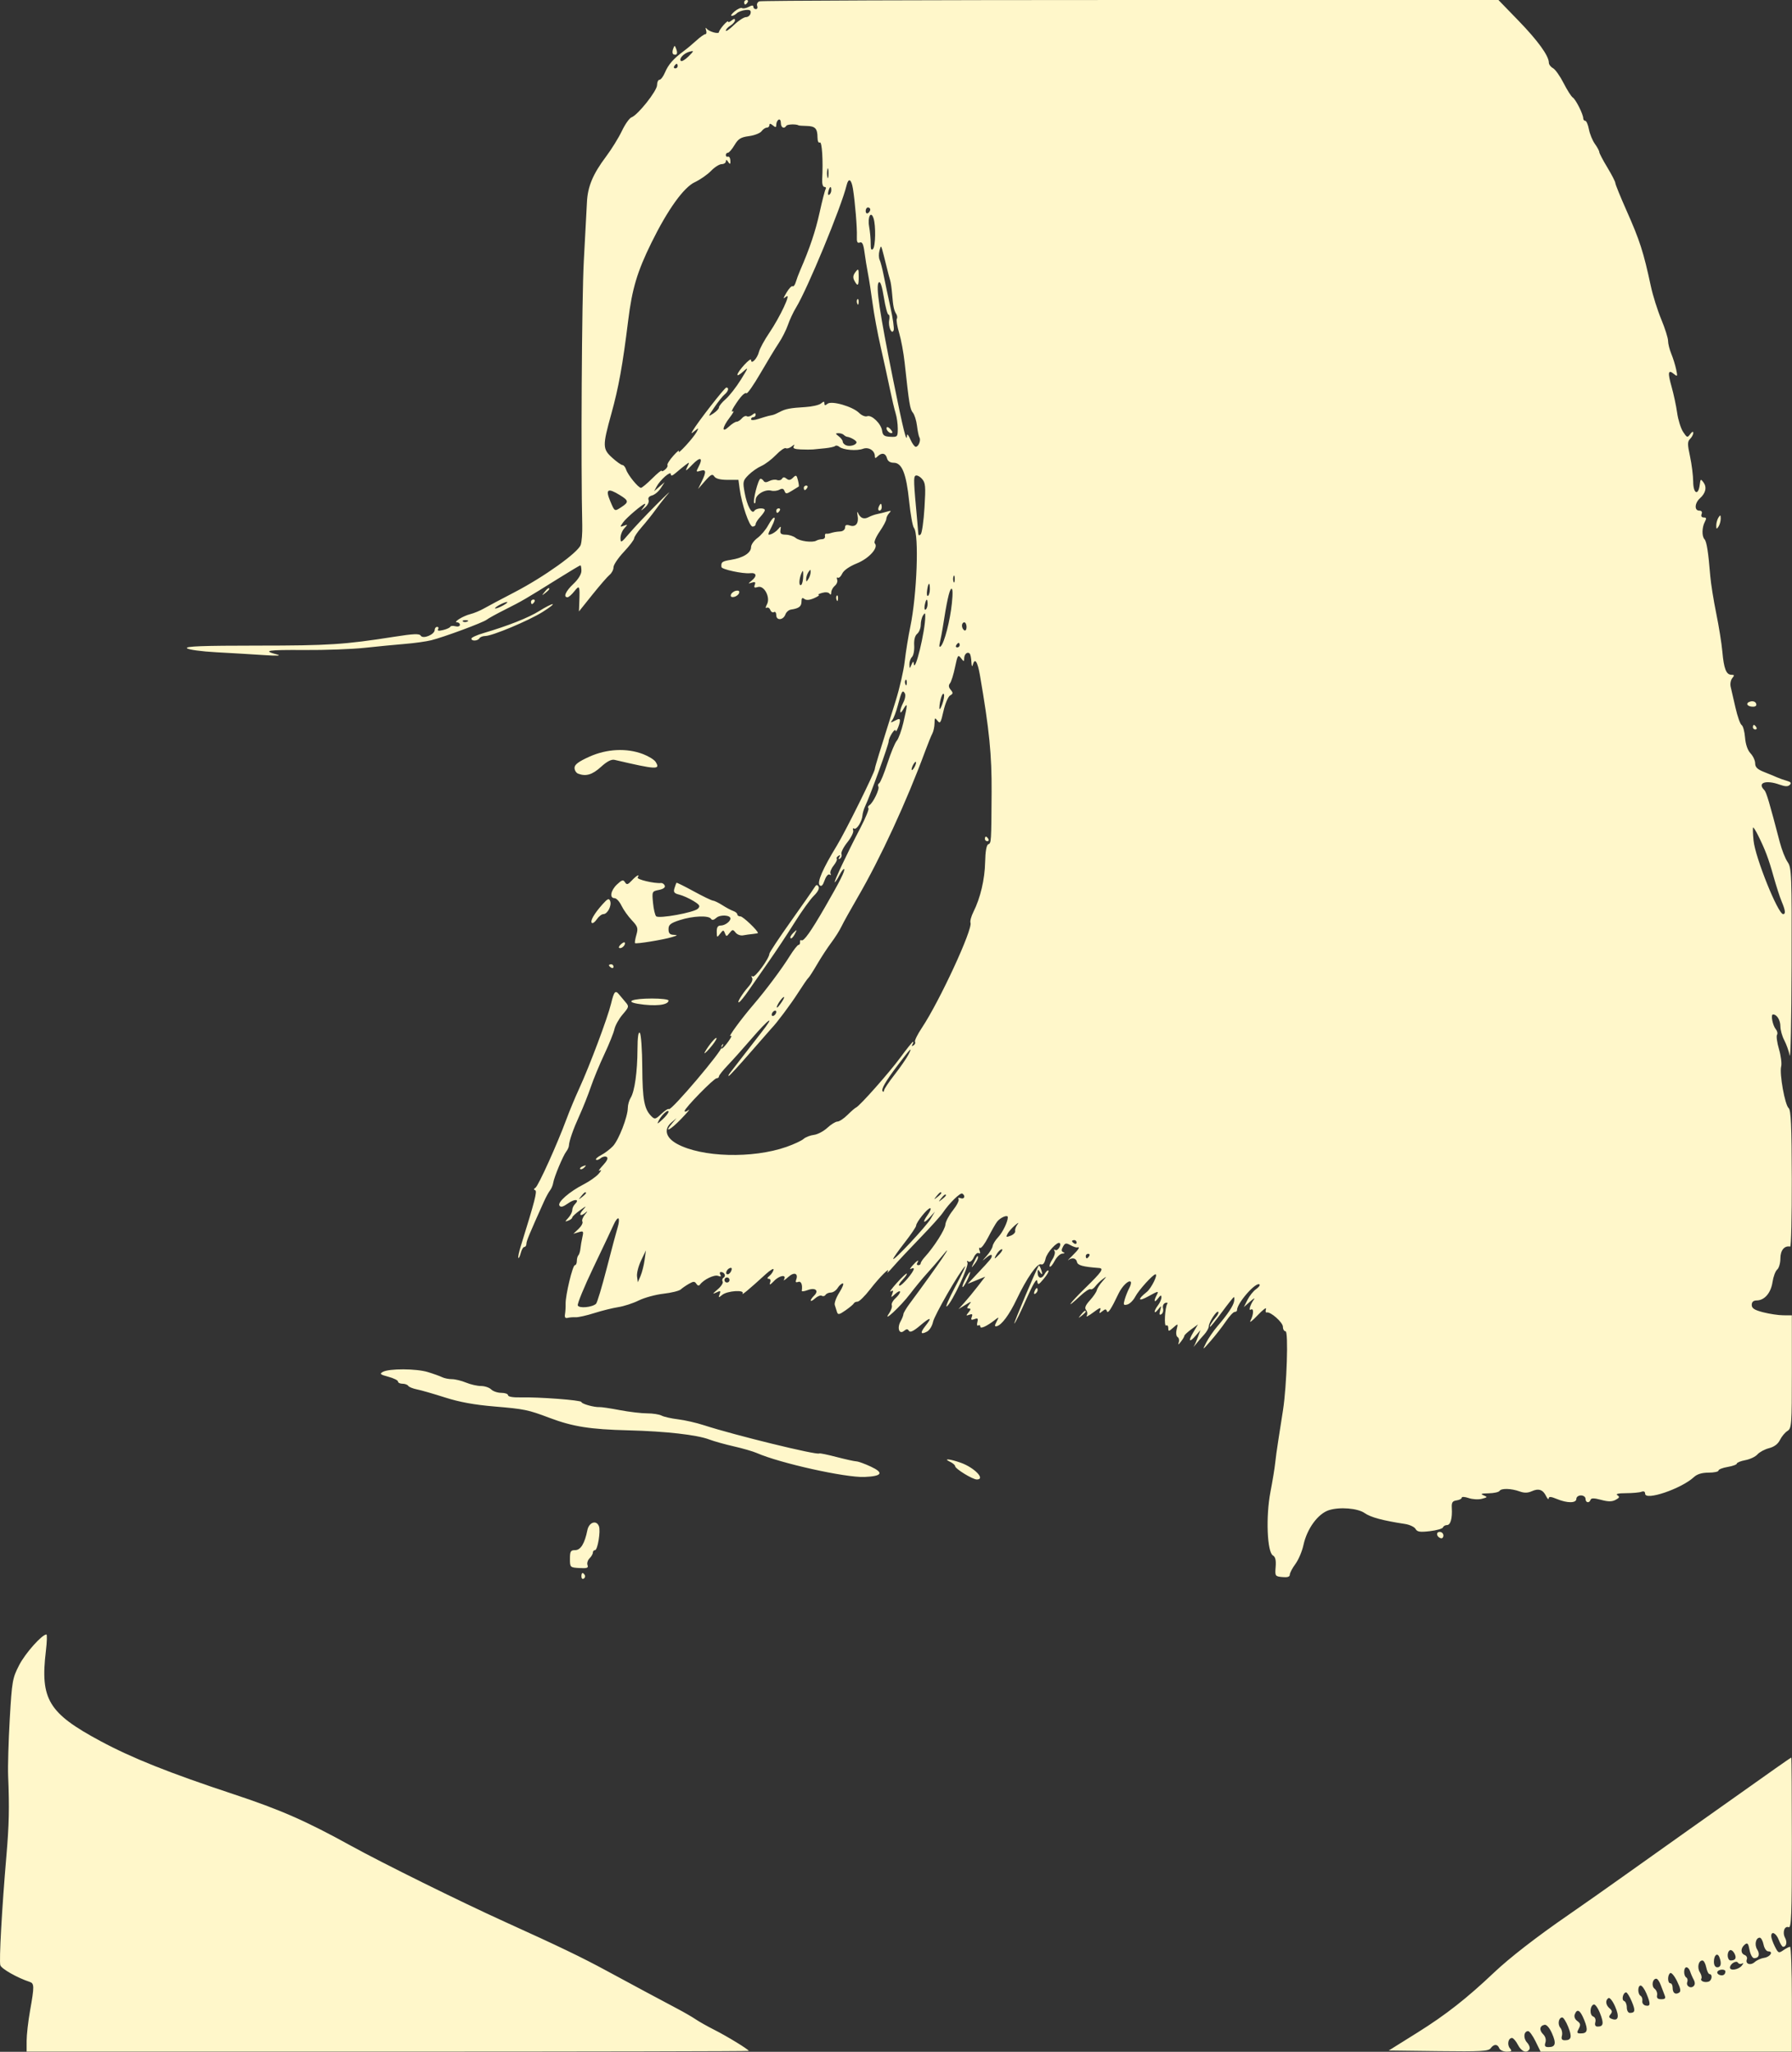 <?xml version="1.0" encoding="UTF-8"?> <svg xmlns="http://www.w3.org/2000/svg" viewBox="0 0 305.887 350.15" fill="none"><rect x="0" y="0" width="305.887" height="350.15" fill="#333333" stroke="none"/> <g style="mix-blend-mode:difference"> <path fill-rule="evenodd" clip-rule="evenodd" d="M259.199 3.528C262.506 6.939 264.383 9.532 264.383 10.695C264.383 11.003 264.7 11.423 265.087 11.629C265.475 11.835 266.289 12.983 266.899 14.181C267.509 15.378 268.214 16.484 268.466 16.64C268.966 16.948 270.253 19.503 270.253 20.191C270.253 20.426 270.408 20.618 270.6 20.618C270.79 20.618 271.07 21.269 271.22 22.064C271.37 22.859 271.83 23.98 272.242 24.556C272.654 25.13 272.992 25.76 272.992 25.953C272.992 26.147 273.607 27.322 274.361 28.566C275.114 29.81 275.731 31.009 275.731 31.232C275.731 31.455 276.593 33.578 277.648 35.95C279.914 41.051 280.544 43.011 281.804 48.889C282.133 50.423 282.926 52.942 283.565 54.486C284.208 56.03 284.73 57.685 284.73 58.165C284.73 58.644 284.975 59.627 285.272 60.348C285.572 61.07 285.947 62.269 286.107 63.014C286.372 64.244 286.339 64.319 285.75 63.834C284.738 62.998 284.633 63.534 285.332 65.995C285.687 67.248 286.114 69.252 286.282 70.448C286.449 71.645 286.907 73.107 287.297 73.699C287.961 74.708 288.039 74.732 288.521 74.076C288.823 73.664 289.036 73.578 289.036 73.868C289.036 74.138 288.791 74.601 288.494 74.898C288.034 75.354 288.031 75.81 288.479 77.885C288.771 79.232 289.013 81.179 289.021 82.213C289.036 84.278 289.908 84.657 290.141 82.7C290.255 81.722 290.313 81.687 290.77 82.31C291.385 83.144 291.165 84.143 290.171 85.037C289.261 85.854 289.191 87.141 290.056 87.141C290.453 87.141 290.6 87.355 290.458 87.725C290.32 88.084 290.46 88.308 290.823 88.308C291.283 88.308 291.323 88.472 291.005 89.061C290.508 89.987 290.478 91.526 290.953 92.024C291.318 92.409 291.61 94.259 291.932 98.255C292.037 99.553 292.492 102.427 292.947 104.642C293.402 106.857 293.877 109.821 294.002 111.229C294.261 114.141 294.661 115.151 295.554 115.151C296.061 115.151 296.086 115.258 295.688 115.732C295.424 116.052 295.299 116.708 295.416 117.191C295.534 117.674 295.903 119.282 296.238 120.765C296.576 122.249 297.048 123.583 297.288 123.731C297.53 123.879 297.793 124.839 297.873 125.865C297.968 127.041 298.313 128.038 298.81 128.565C299.245 129.024 299.6 129.792 299.6 130.27C299.6 130.913 299.984 131.292 301.069 131.722C301.876 132.041 302.888 132.459 303.318 132.65C303.748 132.841 304.515 133.113 305.02 133.254C305.69 133.442 305.825 133.629 305.51 133.941C305.195 134.253 304.725 134.242 303.78 133.902C301.406 133.049 299.904 133.581 301.161 134.83C301.511 135.179 302.029 136.923 303.808 143.744C304.143 145.028 304.743 146.543 305.14 147.111C305.817 148.078 305.86 149.199 305.817 164.811C305.792 173.979 305.647 180.867 305.495 180.118C305.342 179.369 304.923 178.196 304.563 177.511C304.2 176.826 303.905 175.767 303.905 175.158C303.905 174.086 303.306 173.115 302.646 173.115C302.216 173.115 302.578 174.991 303.136 175.661C303.381 175.954 303.466 176.378 303.326 176.604C303.186 176.831 303.341 177.938 303.671 179.065C303.998 180.192 304.163 181.512 304.035 181.999C303.716 183.214 304.68 188.573 305.31 189.095C305.71 189.425 305.83 192.065 305.85 201.159C305.865 207.562 305.742 212.772 305.577 212.737C304.603 212.528 303.905 213.362 303.905 214.735C303.905 215.542 303.661 216.404 303.361 216.651C303.061 216.898 302.701 217.862 302.561 218.793C302.281 220.65 301.199 221.907 299.867 221.926C299.29 221.934 299.015 222.18 299.015 222.691C299.015 223.267 299.472 223.561 300.972 223.947C302.046 224.224 303.588 224.455 304.395 224.459L305.862 224.466V234.098C305.862 243.189 305.82 243.757 305.107 244.199C304.693 244.456 304.12 245.145 303.835 245.729C303.496 246.424 302.851 246.909 301.966 247.136C301.224 247.326 300.337 247.803 299.992 248.196C299.65 248.589 298.717 249.031 297.92 249.18C297.123 249.329 296.471 249.591 296.471 249.762C296.471 249.933 295.766 250.193 294.904 250.338C294.044 250.48 293.339 250.76 293.339 250.955C293.339 251.15 292.58 251.31 291.652 251.31C290.52 251.31 289.696 251.56 289.146 252.07C286.997 254.059 280.816 256.161 280.816 254.901C280.816 254.549 280.587 254.426 280.199 254.574C279.857 254.704 278.67 254.814 277.558 254.816C276.246 254.821 275.726 254.941 276.076 255.163C276.511 255.436 276.451 255.593 275.781 255.951C275.156 256.283 274.529 256.285 273.294 255.953C272.105 255.636 271.607 255.631 271.502 255.941C271.29 256.573 270.643 256.455 270.643 255.783C270.643 255.458 270.295 255.198 269.86 255.198C269.426 255.198 269.078 255.458 269.078 255.783C269.078 256.535 267.526 256.545 265.74 255.803C264.735 255.386 264.375 255.361 264.355 255.706C264.34 255.961 264.143 255.788 263.915 255.318C263.373 254.204 262.636 253.954 261.461 254.486C260.791 254.789 260.174 254.799 259.409 254.521C257.962 253.996 256.261 253.949 255.966 254.426C255.833 254.639 254.988 254.824 254.086 254.839C252.847 254.859 252.637 254.941 253.229 255.181C253.951 255.473 253.926 255.521 252.942 255.778C252.354 255.933 251.342 255.873 250.693 255.648C250.043 255.423 249.512 255.393 249.512 255.581C249.512 255.771 249.116 255.978 248.631 256.048C247.923 256.148 247.764 256.4 247.819 257.34C247.923 259.117 247.6 260.257 246.993 260.257C246.693 260.257 246.387 260.434 246.313 260.651C246.241 260.871 245.235 261.161 244.08 261.296C242.378 261.496 241.912 261.424 241.626 260.916C241.432 260.571 240.617 260.189 239.816 260.067C236.048 259.494 233.963 258.932 232.937 258.21C231.758 257.378 228.677 257.128 226.845 257.715C224.969 258.315 223.095 260.879 222.493 263.668C222.263 264.737 221.644 266.192 221.118 266.902C220.593 267.609 220.163 268.429 220.163 268.721C220.163 269.088 219.766 269.216 218.891 269.131C217.655 269.013 217.623 268.963 217.747 267.391C217.837 266.257 217.7 265.677 217.288 265.447C216.294 264.892 216.051 258.807 216.857 254.616C217.226 252.689 217.587 250.503 217.658 249.753C217.729 249.004 217.982 247.166 218.22 245.668C218.458 244.17 218.814 241.895 219.01 240.611C219.651 236.427 219.947 227.189 219.441 227.189C219.192 227.189 218.989 226.845 218.989 226.423C218.989 225.671 216.864 223.794 216.217 223.975C216.035 224.026 215.982 223.764 216.099 223.392C216.216 223.02 215.568 223.504 214.659 224.466C213.75 225.429 213.208 225.835 213.454 225.367C214.004 224.324 214.041 223.168 213.515 223.491C213.068 223.765 213.415 222.631 214.048 221.743C214.277 221.422 213.983 221.587 213.393 222.11L212.321 223.06L212.943 221.821C213.285 221.14 213.938 220.323 214.394 220.005C214.851 219.687 215.124 219.328 215.003 219.208C214.434 218.641 211.123 222.408 211.155 223.587C211.159 223.75 210.978 223.883 210.754 223.883C210.529 223.883 209.857 224.605 209.261 225.487C208.665 226.37 207.508 227.858 206.69 228.794C205.221 230.475 205.211 230.479 205.888 229.135C206.265 228.386 207.122 227.134 207.792 226.353C209.569 224.281 210.541 222.82 210.661 222.04C210.719 221.663 210.7 221.354 210.619 221.354C210.538 221.354 209.631 222.492 208.604 223.883C207.577 225.274 206.665 226.412 206.579 226.412C206.36 226.412 206.859 225.576 207.567 224.756C207.892 224.38 208.065 223.981 207.952 223.868C207.678 223.596 206.336 225.657 206.336 226.349C206.336 226.65 205.969 227.292 205.521 227.778C205.072 228.263 204.442 228.995 204.119 229.404C203.796 229.813 203.653 229.958 203.802 229.726C203.952 229.494 204.261 228.784 204.49 228.149L204.906 226.995L204.156 227.87C203.026 229.19 202.763 228.922 203.678 227.381L204.488 226.015L203.325 226.87C202.685 227.34 202.162 227.833 202.162 227.966C202.162 228.099 201.898 228.548 201.574 228.963C201.14 229.52 201.045 229.55 201.21 229.077C201.333 228.724 201.244 228.319 201.014 228.178C200.772 228.029 200.702 227.476 200.85 226.874C201.105 225.83 201.104 225.829 200.264 226.569C199.499 227.243 199.423 227.25 199.423 226.643C199.423 226.277 199.258 226.078 199.056 226.202C198.675 226.436 198.843 223.139 199.245 222.492C199.365 222.299 199.21 222.238 198.899 222.356C198.582 222.477 198.417 222.882 198.522 223.281C198.625 223.671 198.498 224.119 198.241 224.277C197.906 224.483 197.847 224.303 198.032 223.64C198.281 222.747 198.268 222.741 197.682 223.471C196.911 224.43 196.903 223.752 197.674 222.739C197.99 222.323 198.249 221.721 198.249 221.4C198.249 220.959 198.108 221.002 197.674 221.572C197.01 222.445 196.886 222.044 197.48 220.94C197.837 220.277 197.668 220.308 196.063 221.199C194.261 222.198 194.082 221.794 195.746 220.481C196.515 219.874 197.707 217.464 197.237 217.464C196.817 217.464 194.365 220.17 193.799 221.257C193.466 221.898 192.852 222.511 192.436 222.619C191.774 222.791 191.717 222.682 191.986 221.75C192.155 221.164 192.503 220.295 192.759 219.819C193.015 219.343 193.127 218.856 193.007 218.737C192.66 218.392 191.525 219.499 190.922 220.771C189.692 223.365 189.11 224.248 188.948 223.766C188.813 223.361 188.664 223.362 188.159 223.769C187.627 224.2 187.574 224.172 187.799 223.576C188 223.043 187.724 223.134 186.62 223.965C185.827 224.562 185.317 224.824 185.487 224.546C185.656 224.27 185.612 223.825 185.389 223.559C185.096 223.207 185.275 222.753 186.04 221.91C186.621 221.271 187.153 220.491 187.223 220.176C187.293 219.861 187.734 219.171 188.202 218.643C188.954 217.794 188.962 217.748 188.27 218.254C187.84 218.568 187.255 219.135 186.972 219.513C186.688 219.891 186.313 220.113 186.139 220.006C185.965 219.898 185.172 220.421 184.377 221.166C181.725 223.652 182.43 222.561 185.273 219.779C188.099 217.014 188.479 216.457 187.585 216.389C184.86 216.182 183.953 215.935 183.839 215.37C183.706 214.704 183.012 214.546 182.365 215.033C182.152 215.193 182.468 214.846 183.069 214.26C184.152 213.205 184.433 212.72 183.868 212.878C183.706 212.924 183.185 212.747 182.71 212.484C181.97 212.076 181.789 212.115 181.442 212.76C181.146 213.308 181.168 213.564 181.523 213.706C181.813 213.823 181.737 213.914 181.334 213.932C180.963 213.949 180.378 214.504 180.034 215.166C179.689 215.828 179.309 216.271 179.188 216.151C179.067 216.03 179.264 215.484 179.624 214.936C179.985 214.389 180.158 213.744 180.008 213.503C179.852 213.251 179.91 213.172 180.147 213.317C180.527 213.551 181.228 212.473 180.904 212.151C180.519 211.769 178.712 213.723 178.48 214.773C178.309 215.549 178.034 215.893 177.69 215.762C177.06 215.522 175.258 218.112 173.541 221.725C172.286 224.365 170.968 226.144 170.135 226.32C169.753 226.401 169.749 226.233 170.114 225.542C170.552 224.711 170.536 224.694 169.837 225.244C168.488 226.306 167.335 226.835 167.335 226.392C167.335 226.163 167.175 226.075 166.98 226.195C166.785 226.315 166.718 226.059 166.831 225.629C166.997 224.999 166.898 224.897 166.335 225.112C165.796 225.317 165.69 225.233 165.877 224.748C166.06 224.274 165.955 224.179 165.456 224.365C164.875 224.58 164.859 224.529 165.328 223.956C165.735 223.458 165.747 223.299 165.378 223.299C165.009 223.299 165.021 223.136 165.428 222.625C165.904 222.028 165.831 222.034 164.791 222.679L163.617 223.406L164.624 222.283C165.178 221.665 166.202 220.42 166.9 219.516L168.168 217.872L166.675 218.482L165.182 219.092L166.748 217.427C169.216 214.803 169.291 214.709 169.291 214.264C169.291 214.032 168.895 214.175 168.411 214.581C167.549 215.303 167.55 215.297 168.439 214.294C168.939 213.73 169.389 212.991 169.439 212.652C169.489 212.312 169.905 211.637 170.363 211.151C171.147 210.318 172.03 208.504 172.03 207.725C172.03 207.23 170.754 207.763 170.194 208.492C169.937 208.826 169.257 210.017 168.682 211.138C168.107 212.259 167.483 213.081 167.295 212.966C167.106 212.85 167.068 213.056 167.21 213.423C167.368 213.832 167.312 213.995 167.067 213.844C166.847 213.709 166.464 214.04 166.216 214.581C165.948 215.166 165.584 215.451 165.316 215.286C165.041 215.118 164.972 215.181 165.138 215.448C165.462 215.969 162.568 222.162 161.643 222.925C161.29 223.216 161.924 221.713 163.054 219.584C164.184 217.456 164.934 215.888 164.721 216.102C163.739 217.088 159.486 224.479 159.263 225.587C159.126 226.27 158.669 227.012 158.249 227.235C157.151 227.819 157.029 227.46 157.938 226.312C159.191 224.729 158.859 224.681 157.087 226.189C155.949 227.157 155.36 227.442 155.16 227.12C154.938 226.762 154.742 226.764 154.301 227.127C153.501 227.788 153.09 226.643 153.719 225.508C153.978 225.042 154.197 224.486 154.207 224.272C154.217 224.058 154.68 223.27 155.235 222.521C160.086 215.981 163.284 211.285 160.803 214.345C160.198 215.09 159.063 216.403 158.279 217.263C157.495 218.122 156.174 219.721 155.344 220.817C153.732 222.943 150.513 225.921 151.763 224.13C152.117 223.624 152.324 223 152.225 222.744C152.126 222.487 152.404 221.955 152.842 221.561C153.28 221.167 153.638 220.67 153.638 220.456C153.638 220.242 153.279 220.39 152.839 220.786C152.061 221.486 152.047 221.486 152.319 220.782C152.533 220.226 152.47 220.135 152.042 220.388C151.736 220.569 152.19 219.93 153.051 218.969C153.912 218.007 154.691 217.276 154.781 217.344C154.872 217.412 154.533 217.904 154.028 218.438C153.524 218.972 153.308 219.409 153.55 219.409C153.991 219.409 155.986 217.05 155.986 216.529C155.986 216.376 155.766 216.379 155.497 216.535C155.228 216.692 155.343 216.439 155.754 215.975C156.525 215.1 156.997 214.838 156.573 215.519C156.44 215.733 156.518 215.908 156.746 215.908C156.974 215.908 157.16 215.766 157.16 215.593C157.16 215.419 157.471 214.937 157.851 214.523C159.433 212.795 161.328 209.817 161.371 208.991C161.397 208.503 161.969 207.412 162.643 206.566C163.317 205.721 163.758 204.853 163.624 204.638C163.482 204.409 163.634 204.343 163.988 204.478C164.615 204.717 164.851 204.051 164.266 203.692C163.916 203.477 162.015 205.341 160.933 206.96C160.576 207.495 158.833 209.43 157.059 211.259C155.285 213.088 153.234 215.277 152.501 216.122C151.768 216.967 151.313 217.396 151.492 217.075C152.095 215.989 150.165 217.913 148.506 220.051C147.618 221.195 146.663 222.132 146.384 222.132C146.105 222.132 145.819 222.263 145.747 222.424C145.675 222.585 145.042 223.117 144.339 223.607C143.259 224.361 143.031 224.406 142.871 223.899C142.767 223.569 142.596 223.029 142.492 222.699C142.387 222.369 142.742 221.406 143.279 220.559C143.817 219.713 144.08 219.02 143.864 219.02C143.648 219.02 143.251 219.37 142.982 219.798C142.713 220.226 142.194 220.576 141.827 220.576C141.462 220.576 141.051 220.754 140.917 220.972C140.781 221.189 140.496 221.259 140.282 221.128C140.068 220.997 139.552 221.196 139.135 221.571C138.233 222.382 138.107 221.956 138.989 221.079C139.843 220.23 139.154 219.671 137.857 220.162C137.286 220.377 136.838 220.428 136.862 220.274C137.02 219.232 136.75 218.572 136.245 218.764C135.872 218.906 135.75 218.794 135.888 218.435C136.329 217.294 135.572 217.001 134.555 217.921C134.005 218.419 133.672 218.622 133.816 218.372C134.349 217.449 133.061 217.617 132.137 218.593C131.518 219.247 131.272 219.363 131.44 218.923C131.598 218.507 131.514 218.237 131.223 218.23C130.905 218.222 130.941 218.059 131.333 217.742C131.656 217.481 131.977 217.004 132.046 216.684C132.115 216.364 131.499 216.717 130.676 217.47C127.893 220.014 126.515 221.162 126.761 220.73C127.134 220.072 124.149 220.275 123.297 220.965C122.644 221.495 122.602 221.485 122.838 220.859C123.063 220.261 122.982 220.225 122.226 220.588C121.564 220.906 121.625 220.778 122.48 220.056C123.1 219.534 123.493 218.924 123.355 218.701C123.216 218.478 123.285 218.184 123.507 218.048C123.968 217.764 123.658 217.075 123.069 217.075C122.854 217.075 122.805 217.28 122.961 217.53C123.153 217.839 123.028 217.903 122.572 217.729C121.931 217.484 120.126 218.35 119.496 219.206C119.304 219.465 119.084 219.422 118.863 219.081C118.58 218.645 118.375 218.645 117.607 219.081C117.102 219.369 116.467 219.805 116.196 220.05C115.926 220.296 114.598 220.623 113.246 220.778C111.895 220.932 109.996 221.45 109.028 221.929C108.059 222.408 106.491 222.919 105.544 223.064C104.596 223.209 102.747 223.668 101.435 224.084C100.123 224.5 98.697 224.819 98.267 224.793C97.836 224.767 97.22 224.814 96.897 224.898C96.492 225.003 96.351 224.808 96.443 224.272C96.516 223.844 96.564 223.056 96.548 222.521C96.506 221.082 97.743 215.908 98.129 215.908C98.312 215.908 98.462 215.587 98.462 215.195C98.462 214.802 98.581 214.363 98.726 214.219C98.871 214.075 99.028 213.565 99.076 213.085C99.124 212.605 99.275 211.717 99.412 211.112C99.641 210.106 99.586 210.035 98.769 210.281L97.875 210.55L98.764 209.705C99.253 209.24 99.544 208.683 99.411 208.469C99.277 208.254 99.489 207.696 99.881 207.228C100.273 206.76 100.343 206.596 100.037 206.863C99.105 207.676 98.683 207.406 99.478 206.505C100.174 205.717 100.14 205.722 98.952 206.578C98.252 207.083 97.68 207.619 97.68 207.77C97.68 207.921 97.381 208.158 97.017 208.297C96.394 208.535 96.394 208.506 97.017 207.822C97.381 207.421 97.68 206.836 97.68 206.521C97.68 206.206 97.888 205.742 98.143 205.489C99.009 204.627 98.121 204.538 96.947 205.369C96.094 205.973 95.7 206.071 95.489 205.731C95.133 205.159 97.196 203.358 99.636 202.11C100.605 201.614 101.749 200.81 102.18 200.322C102.647 199.793 102.725 199.565 102.376 199.757C102.053 199.934 102.287 199.545 102.897 198.894C103.629 198.111 103.855 197.617 103.564 197.439C103.322 197.29 102.863 197.383 102.544 197.646C102.226 197.909 101.865 198.024 101.743 197.902C101.62 197.781 102.021 197.422 102.633 197.106C103.245 196.789 104.144 196.106 104.632 195.586C105.615 194.541 107.156 190.577 107.164 189.075C107.167 188.545 107.39 187.757 107.661 187.324C108.33 186.251 108.799 182.904 108.817 179.067C108.827 176.983 108.965 176.009 109.216 176.259C109.427 176.469 109.615 179.128 109.635 182.172C109.67 187.693 109.968 189.278 111.205 190.507C111.755 191.054 111.916 191.014 112.893 190.083C113.488 189.517 114.07 189.15 114.188 189.267C114.556 189.633 123.513 179.064 123.181 178.657C123.109 178.569 123.181 178.38 123.341 178.238C123.501 178.095 123.505 178.197 123.351 178.464C122.784 179.443 123.478 178.916 124.34 177.713C124.827 177.033 124.994 176.619 124.711 176.792C124.133 177.148 126.485 173.925 128.621 171.436C130.718 168.991 133.417 165.379 134.78 163.195C135.448 162.125 136.134 161.25 136.305 161.25C136.476 161.25 136.592 161.033 136.562 160.768C136.533 160.503 136.637 160.365 136.794 160.461C137.188 160.703 138.396 159.005 140.849 154.757C143.392 150.353 144.304 148.534 144.082 148.313C143.989 148.221 143.632 148.687 143.287 149.349C142.943 150.01 142.586 150.552 142.495 150.552C142.28 150.552 144.699 145.421 146.832 141.349C147.746 139.605 148.38 138.063 148.241 137.924C148.101 137.785 148.178 137.55 148.41 137.401C149.047 136.994 150.18 134.63 149.931 134.229C149.811 134.036 149.879 133.775 150.083 133.65C150.286 133.525 150.921 131.981 151.493 130.219C152.064 128.457 152.774 126.747 153.07 126.418C153.366 126.09 153.877 124.689 154.205 123.306C154.94 120.207 154.943 119.737 154.225 120.986C153.496 122.256 153.47 121.271 154.197 119.874C154.513 119.267 154.619 118.581 154.441 118.296C154.052 117.67 153.892 117.953 153.247 120.403C152.965 121.472 152.542 122.595 152.306 122.898C151.944 123.363 152.014 123.375 152.758 122.982C153.458 122.61 153.633 122.617 153.611 123.015C153.575 123.662 152.92 125.186 152.883 124.705C152.837 124.092 151.708 125.802 151.694 126.504C151.683 127.114 148.572 135.694 147.675 137.591C147.454 138.058 147.249 138.758 147.22 139.147C147.141 140.198 146.218 141.659 145.797 141.401C145.595 141.276 145.522 141.415 145.635 141.707C145.748 142 145.299 142.917 144.638 143.744C143.977 144.571 143.522 145.473 143.629 145.748C143.734 146.023 143.626 146.368 143.387 146.515C143.105 146.688 143.063 146.603 143.268 146.273C143.484 145.926 143.433 145.857 143.107 146.057C142.844 146.219 142.723 146.444 142.838 146.558C142.953 146.673 142.703 147.2 142.283 147.732C141.862 148.263 141.631 148.88 141.769 149.102C141.907 149.323 141.833 149.391 141.606 149.251C141.371 149.107 141.005 149.532 140.758 150.236C140.453 151.105 140.2 151.353 139.91 151.065C139.428 150.585 140.45 148.23 142.834 144.328C144.328 141.883 149.334 131.778 149.334 131.209C149.334 130.943 150.05 128.604 152.878 119.625C153.552 117.485 154.254 114.422 154.438 112.817C154.621 111.212 155.046 108.586 155.381 106.981C156.524 101.516 156.903 91.157 156.001 90.076C155.784 89.817 155.418 87.781 155.189 85.552C154.699 80.812 153.964 78.972 152.562 78.972C151.938 78.972 151.538 78.703 151.404 78.194C151.173 77.317 150.504 77.187 149.804 77.883C149.438 78.245 149.334 78.239 149.334 77.855C149.334 76.892 148.27 76.227 147.307 76.587C146.238 76.987 143.929 76.794 143.268 76.249C143.014 76.038 142.696 75.975 142.562 76.108C142.429 76.241 141.652 76.416 140.837 76.497C140.022 76.579 139.091 76.671 138.768 76.702C138.445 76.734 137.511 76.732 136.691 76.699C135.613 76.655 135.282 76.503 135.494 76.151C135.703 75.805 135.603 75.814 135.143 76.185C134.788 76.471 134.336 76.605 134.138 76.483C133.94 76.362 133.184 76.88 132.458 77.635C131.731 78.39 130.609 79.238 129.964 79.519C129.318 79.8 128.329 80.492 127.767 81.057C126.806 82.021 126.767 82.207 127.114 84.106C127.518 86.319 128.348 87.852 128.772 87.17C129.073 86.685 130.551 86.6 130.551 87.068C130.551 87.242 130.198 87.759 129.768 88.219C129.337 88.678 128.985 89.236 128.985 89.459C128.985 89.682 128.75 89.864 128.462 89.864C127.907 89.864 126.619 86.11 126.26 83.445L126.05 81.889H124.179C122.948 81.889 122.177 81.69 121.924 81.306C121.605 80.821 121.339 80.952 120.349 82.084L119.158 83.445L119.767 82.201C120.598 80.503 120.546 80.033 119.56 80.344C118.838 80.572 118.793 80.51 119.169 79.812C120.086 78.107 119.584 77.827 118.197 79.269C117.106 80.406 116.906 80.51 117.283 79.75C117.74 78.827 117.727 78.806 117.016 79.342C116.604 79.653 115.871 80.252 115.387 80.675C114.769 81.213 114.506 81.285 114.506 80.917C114.506 80.291 112.685 81.888 112.066 83.056L111.653 83.835L112.553 83.056L113.454 82.278L112.788 83.308C112.422 83.874 111.755 84.432 111.307 84.549C110.791 84.683 110.572 84.97 110.712 85.331C110.834 85.648 110.555 86.22 110.084 86.618C109.35 87.24 109.308 87.245 109.768 86.655C110.059 86.28 110.212 85.974 110.108 85.974C109.725 85.974 106.914 88.359 106.344 89.168C105.8 89.939 105.811 89.981 106.49 89.722C107.183 89.457 107.187 89.482 106.56 90.17C106.196 90.57 105.905 91.322 105.915 91.84C105.931 92.702 106.055 92.636 107.382 91.062C108.18 90.115 110.242 87.927 111.965 86.199C113.687 84.471 114.639 83.582 114.079 84.223C113.519 84.865 112.556 86.091 111.938 86.947C111.321 87.803 110.237 89.16 109.53 89.963C108.824 90.766 108.245 91.623 108.245 91.867C108.245 92.112 107.453 93.154 106.484 94.184C105.516 95.213 104.723 96.391 104.723 96.803C104.723 97.213 104.429 97.79 104.069 98.084C103.708 98.377 102.381 99.906 101.119 101.481L98.825 104.345L98.888 102.648C98.99 99.934 98.92 99.79 98.042 100.899C97.597 101.463 97.068 101.924 96.869 101.924C96.1 101.924 96.563 100.874 97.875 99.644C98.707 98.864 99.245 97.99 99.245 97.419C99.245 96.901 99.167 96.478 99.072 96.478C98.977 96.478 97.261 97.503 95.257 98.756C89.728 102.215 89.084 102.589 86.215 104.027C84.753 104.76 83.344 105.535 83.085 105.749C82.504 106.228 75.751 108.732 73.613 109.261C72.752 109.475 70.727 109.757 69.113 109.888C67.499 110.02 64.417 110.318 62.265 110.551C60.113 110.784 55.464 110.954 51.934 110.928C45.605 110.884 44.737 111.025 47.277 111.688C48.116 111.907 47.334 111.943 45.047 111.791C43.11 111.663 39.464 111.447 36.946 111.312C34.371 111.174 32.171 110.872 31.921 110.622C31.587 110.29 34.602 110.178 43.935 110.175C56.16 110.171 58.757 110.004 67.284 108.668C70.615 108.146 71.584 108.106 71.82 108.485C72.205 109.105 74.2 108.282 74.2 107.502C74.2 107.216 74.387 106.981 74.615 106.981C74.843 106.981 74.916 107.163 74.778 107.386C74.612 107.652 74.906 107.698 75.635 107.52C76.245 107.372 76.796 107.121 76.861 106.962C76.925 106.804 77.321 106.764 77.741 106.874C78.162 106.983 78.505 106.877 78.505 106.638C78.505 106.399 78.29 106.203 78.026 106.203C77.276 106.203 79.03 105.115 80.286 104.802C80.908 104.647 81.95 104.214 82.602 103.841C83.254 103.468 85.59 102.227 87.792 101.084C92.864 98.452 98.706 94.274 99.13 92.976C99.304 92.442 99.421 90.954 99.39 89.67C99.14 79.403 99.306 50.835 99.654 44.543C99.889 40.264 100.13 35.761 100.187 34.536C100.313 31.838 101.198 29.719 103.452 26.716C104.387 25.47 105.602 23.507 106.151 22.354C106.7 21.201 107.44 20.152 107.795 20.025C108.882 19.634 112.158 15.504 112.158 14.526C112.158 14.025 112.344 13.616 112.57 13.616C112.796 13.616 113.223 13.047 113.518 12.351C114.089 11.004 114.959 10.01 116.664 8.753C117.244 8.325 118.242 7.494 118.882 6.905C119.521 6.317 120.202 5.835 120.394 5.835C120.586 5.835 120.644 5.529 120.523 5.155C120.389 4.742 120.433 4.64 120.633 4.897C121.037 5.414 122.724 5.876 122.724 5.469C122.724 5.308 123.076 4.773 123.507 4.279C123.937 3.786 124.289 3.518 124.289 3.684C124.289 3.85 124.554 3.768 124.876 3.501C125.277 3.171 125.463 3.155 125.463 3.45C125.463 3.689 125.111 4.102 124.681 4.37C124.25 4.637 123.898 5.023 123.898 5.227C123.898 5.432 124.522 4.998 125.285 4.263C126.047 3.528 126.969 2.925 127.333 2.922C127.697 2.92 128.052 2.622 128.123 2.261C128.22 1.76 128.009 1.63 127.233 1.712C126.673 1.771 126.011 2.023 125.761 2.272C125.511 2.52 125.122 2.717 124.896 2.71C124.67 2.703 124.899 2.354 125.406 1.934C125.913 1.514 126.482 1.266 126.67 1.382C126.858 1.497 127.368 1.403 127.803 1.171C128.336 0.888 128.594 0.882 128.594 1.153C128.594 1.375 128.789 1.556 129.027 1.556C129.265 1.556 129.364 1.308 129.247 1.005C129.13 0.701 129.302 0.351 129.629 0.227C129.956 0.102 158.473 0 193 0H255.776L259.199 3.528ZM127.616 0.389C127.482 0.603 127.296 0.778 127.201 0.778C127.106 0.778 127.029 0.603 127.029 0.389C127.029 0.175 127.215 0 127.443 0C127.671 0 127.749 0.175 127.616 0.389ZM115.426 8.351C115.724 9.124 115.543 9.496 114.975 9.28C114.775 9.204 114.733 8.805 114.882 8.392C115.139 7.68 115.166 7.678 115.426 8.351ZM117.524 9.626C116.953 10.193 116.368 10.539 116.223 10.395C115.842 10.017 116.74 9.068 117.721 8.813C118.496 8.611 118.481 8.674 117.524 9.626ZM115.68 11.282C115.68 11.496 115.494 11.671 115.266 11.671C115.038 11.671 114.96 11.496 115.093 11.282C115.227 11.068 115.413 10.893 115.508 10.893C115.603 10.893 115.68 11.068 115.68 11.282ZM133.29 20.984C133.29 21.787 133.849 22.07 134.229 21.46C134.394 21.194 135.961 21.148 136.322 21.399C136.376 21.436 136.992 21.48 137.692 21.495C139.155 21.527 139.536 21.932 139.545 23.462C139.548 24.09 139.717 24.452 139.942 24.314C140.31 24.088 140.52 27.411 140.343 30.636C140.303 31.36 140.463 31.9 140.718 31.9C140.962 31.9 141.057 32.068 140.93 32.275C140.801 32.481 140.341 34.27 139.906 36.252C139.204 39.446 138.219 42.381 136.6 46.099C136.32 46.741 135.977 47.663 135.836 48.147C135.696 48.632 135.45 48.948 135.29 48.849C135.13 48.751 134.67 49.23 134.267 49.913C133.638 50.983 133.627 51.082 134.196 50.622C135.141 49.857 133.183 54.049 131.29 56.843C130.475 58.046 129.694 59.483 129.554 60.037C129.261 61.198 128.202 62.289 128.202 61.431C128.202 60.867 125.897 63.373 125.871 63.965C125.862 64.163 126.321 63.9 126.89 63.381C127.806 62.547 127.758 62.709 126.474 64.772C125.676 66.056 124.505 67.557 123.873 68.107C123.241 68.658 122.724 69.294 122.724 69.522C122.724 69.749 122.29 70.218 121.759 70.564C120.816 71.177 120.821 71.152 121.944 69.497C122.577 68.565 123.363 67.581 123.692 67.31C124.331 66.782 124.489 66.134 123.979 66.134C123.696 66.134 119.113 72.021 118.252 73.49C117.927 74.046 117.963 74.049 118.61 73.525C119.277 72.985 119.299 73 118.909 73.72C118.366 74.724 115.547 77.797 115.876 77.027C116.013 76.706 115.592 77.041 114.941 77.771C114.289 78.501 113.835 79.225 113.931 79.38C114.028 79.535 113.844 79.878 113.524 80.142C113.203 80.407 112.941 80.494 112.941 80.335C112.941 80.177 112.216 80.768 111.33 81.649C110.444 82.53 109.579 83.251 109.408 83.251C108.956 83.251 107.167 81.054 106.876 80.141C106.739 79.712 106.458 79.361 106.252 79.361C106.045 79.361 105.265 78.807 104.517 78.131C102.838 76.612 102.827 76.118 104.354 70.608C105.604 66.098 106.284 62.331 107.232 54.658C107.897 49.281 108.777 46.34 111.192 41.431C113.973 35.776 116.699 31.976 118.62 31.079C119.522 30.657 120.759 29.794 121.37 29.161C121.98 28.528 122.798 28.01 123.189 28.01C123.579 28.01 123.901 27.791 123.904 27.523C123.908 27.199 124.037 27.232 124.289 27.621C124.542 28.01 124.671 28.042 124.675 27.718C124.684 26.976 124.516 26.638 124.191 26.745C124.03 26.799 123.898 26.668 123.898 26.453C123.898 26.24 124.057 26.065 124.251 26.065C124.445 26.065 124.951 25.478 125.377 24.761C126.014 23.687 126.452 23.416 127.848 23.23C128.781 23.106 129.746 22.73 129.993 22.395C130.239 22.06 130.642 21.785 130.887 21.785C131.132 21.785 131.333 21.589 131.333 21.349C131.333 21.047 131.515 21.062 131.92 21.396C132.399 21.792 132.507 21.769 132.507 21.272C132.507 20.938 132.683 20.556 132.898 20.424C133.114 20.291 133.29 20.544 133.29 20.984ZM141.417 29.566C141.417 30.315 141.336 30.621 141.238 30.247C141.139 29.872 141.139 29.26 141.238 28.885C141.336 28.51 141.417 28.817 141.417 29.566ZM145.591 32.192C145.952 34.398 146.325 38.938 146.262 40.348C146.22 41.285 146.346 41.546 146.763 41.387C147.18 41.229 147.382 41.648 147.567 43.054C147.703 44.087 147.968 45.72 148.158 46.683C148.347 47.646 148.699 49.921 148.941 51.74C149.182 53.559 149.799 56.885 150.312 59.131C150.826 61.378 151.535 64.617 151.888 66.329C152.242 68.04 152.692 69.948 152.889 70.568C153.086 71.189 153.247 72.35 153.247 73.149C153.247 74.541 153.194 74.599 151.975 74.539C150.939 74.489 150.68 74.299 150.575 73.515C150.414 72.313 148.789 70.736 148.016 71.031C147.698 71.152 147.082 70.898 146.646 70.465C145.548 69.373 141.946 68.334 141.251 68.908C140.858 69.231 140.725 69.218 140.725 68.857C140.725 68.471 140.606 68.471 140.139 68.856C139.817 69.122 138.628 69.395 137.498 69.464C134.879 69.621 134.063 69.776 133.094 70.302C132.664 70.534 132.135 70.765 131.92 70.814C131.705 70.862 131.353 70.94 131.137 70.987C130.922 71.035 130.174 71.26 129.474 71.488C128.751 71.724 128.202 71.749 128.202 71.546C128.202 71.351 128.379 71.191 128.594 71.191C128.809 71.191 128.985 70.995 128.985 70.755C128.985 70.447 128.817 70.457 128.415 70.788C128.102 71.047 127.682 71.158 127.481 71.035C127.281 70.912 126.9 71.072 126.634 71.39C126.368 71.709 125.963 71.969 125.734 71.969C125.505 71.969 124.91 72.35 124.412 72.815C123.146 73.998 123.24 72.974 124.556 71.258C125.133 70.507 125.379 70.03 125.103 70.2C124.814 70.377 124.898 70.033 125.301 69.391C126.356 67.708 127.1 66.91 127.427 67.111C127.588 67.21 128.658 65.674 129.804 63.698C130.95 61.721 132.356 59.404 132.929 58.548C133.502 57.692 134.209 56.292 134.501 55.436C134.793 54.58 135.412 53.258 135.877 52.499C137.833 49.304 143.596 35.365 144.515 31.608C144.837 30.291 145.322 30.554 145.591 32.192ZM141.899 32.461C141.899 32.769 141.739 33.119 141.544 33.239C141.349 33.359 141.281 33.107 141.394 32.678C141.633 31.77 141.899 31.655 141.899 32.461ZM148.551 35.767C148.551 35.969 148.375 36.241 148.16 36.374C147.945 36.506 147.769 36.341 147.769 36.008C147.769 35.674 147.945 35.401 148.16 35.401C148.375 35.401 148.551 35.566 148.551 35.767ZM149.116 37.276C149.518 38.536 149.452 42.052 149.019 42.484C148.721 42.78 148.606 42.519 148.622 41.582C148.634 40.857 148.515 39.543 148.358 38.661C148.062 37.011 148.674 35.893 149.116 37.276ZM150.593 42.598C150.715 43.026 151.028 44.251 151.287 45.321C151.546 46.391 151.845 47.529 151.95 47.85C152.055 48.171 152.205 49.221 152.283 50.184C152.455 52.306 152.589 52.953 152.988 53.588C153.156 53.856 153.199 54.226 153.083 54.412C152.968 54.598 153.149 55.692 153.487 56.843C153.824 57.995 154.243 60.25 154.416 61.855C155.174 68.872 155.336 69.861 155.817 70.415C156.096 70.737 156.415 71.745 156.526 72.654C156.636 73.564 156.824 74.467 156.944 74.66C157.232 75.122 156.787 76.249 156.317 76.249C156.114 76.249 155.7 75.679 155.396 74.984C155.092 74.289 154.836 73.968 154.828 74.271C154.785 75.799 154.228 73.578 152.479 64.921C150.132 53.298 149.456 48.74 149.998 48.201C150.265 47.936 150.549 48.765 150.871 50.747C151.133 52.363 151.486 53.685 151.656 53.685C151.826 53.685 151.883 54.107 151.784 54.623C151.572 55.728 152.225 57.211 152.546 56.353C152.655 56.063 152.414 54.337 152.01 52.518C151.606 50.7 151.088 48.249 150.857 47.072C150.627 45.895 150.31 44.67 150.153 44.349C149.995 44.028 149.979 43.328 150.118 42.792C150.348 41.906 150.389 41.889 150.593 42.598ZM146.582 47.169C146.596 48.796 146.417 48.974 145.841 47.904C145.56 47.383 145.608 46.973 146.01 46.445C146.528 45.765 146.571 45.82 146.582 47.169ZM146.564 51.578C146.545 52.031 146.452 52.123 146.327 51.813C146.214 51.532 146.228 51.197 146.358 51.067C146.488 50.938 146.58 51.168 146.564 51.578ZM152.065 73.321C152.374 73.691 152.404 73.914 152.144 73.914C151.671 73.914 151.12 73.177 151.391 72.906C151.49 72.809 151.793 72.996 152.065 73.321ZM144.019 74.206C144.18 74.367 144.429 74.513 144.573 74.532C145.199 74.612 146.203 75.191 146.203 75.47C146.203 75.927 145.112 76.256 144.442 76C144.12 75.877 143.855 75.595 143.855 75.374C143.855 75.154 143.547 74.74 143.17 74.456C142.58 74.01 142.571 73.937 143.105 73.927C143.446 73.92 143.857 74.046 144.019 74.206ZM157.363 81.703C157.98 82.38 158.032 82.961 157.806 86.636C157.665 88.926 157.374 90.975 157.159 91.188C156.9 91.446 156.759 91.387 156.741 91.012C156.725 90.702 156.655 89.835 156.586 89.086C155.946 82.207 155.914 81.396 156.273 81.176C156.488 81.043 156.979 81.281 157.363 81.703ZM136.204 81.947C136.344 82.501 136.406 82.986 136.342 83.026C136.277 83.065 135.757 83.388 135.185 83.743C134.267 84.313 134.118 84.319 133.917 83.798C133.754 83.377 133.505 83.311 133.042 83.568C132.687 83.765 132.057 83.839 131.643 83.731C130.574 83.454 128.985 84.407 128.985 85.327C128.985 85.754 128.878 85.998 128.747 85.868C128.439 85.561 129.432 81.695 129.819 81.695C129.981 81.695 130.222 81.87 130.356 82.085C130.517 82.345 130.841 82.346 131.329 82.086C131.73 81.873 132.318 81.796 132.635 81.917C132.952 82.038 133.332 81.942 133.481 81.703C133.675 81.39 133.894 81.386 134.261 81.689C134.636 81.999 134.929 81.955 135.361 81.525C135.885 81.004 135.978 81.05 136.204 81.947ZM137.79 83.251C137.657 83.465 137.471 83.64 137.376 83.64C137.28 83.64 137.203 83.465 137.203 83.251C137.203 83.037 137.39 82.862 137.617 82.862C137.845 82.862 137.923 83.037 137.79 83.251ZM105.799 84.486C107.335 85.43 107.368 85.691 106.059 86.544C104.885 87.309 104.927 87.331 104.165 85.517C103.31 83.484 103.734 83.217 105.799 84.486ZM150.508 86.558C150.508 86.879 150.337 87.141 150.129 87.141C149.92 87.141 149.851 86.879 149.975 86.558C150.099 86.237 150.27 85.974 150.354 85.974C150.439 85.974 150.508 86.237 150.508 86.558ZM133.094 87.141C132.961 87.355 132.775 87.53 132.68 87.53C132.585 87.53 132.507 87.355 132.507 87.141C132.507 86.927 132.694 86.752 132.921 86.752C133.149 86.752 133.227 86.927 133.094 87.141ZM151.78 87.564C151.51 87.845 151.29 88.296 151.29 88.567C151.29 88.837 150.774 89.809 150.142 90.726C149.511 91.643 149.141 92.541 149.32 92.723C150.02 93.433 148.355 95.297 146.266 96.141C144.984 96.659 144.016 97.334 143.763 97.887C143.535 98.382 143.201 98.696 143.02 98.585C142.839 98.473 142.784 98.626 142.899 98.924C143.015 99.222 142.836 99.69 142.504 99.964C142.171 100.239 141.896 100.748 141.893 101.096C141.889 101.485 141.776 101.569 141.6 101.313C141.43 101.069 140.908 101.013 140.334 101.177C139.795 101.332 139.531 101.483 139.746 101.514C139.962 101.545 139.61 101.8 138.964 102.082C138.179 102.424 137.628 102.467 137.301 102.212C136.942 101.931 136.812 102.052 136.812 102.667C136.812 103.492 136.363 103.832 135.011 104.029C134.633 104.085 134.211 104.45 134.072 104.842C133.719 105.843 132.507 105.95 132.507 104.979C132.507 104.557 132.33 104.321 132.113 104.454C131.896 104.588 131.614 104.424 131.485 104.091C131.356 103.757 131.076 103.592 130.861 103.724C130.644 103.858 130.667 103.601 130.915 103.142C131.553 101.956 130.441 99.838 129.359 100.179C128.778 100.362 128.655 100.274 128.836 99.805C129.014 99.343 128.893 99.249 128.344 99.423C127.656 99.641 127.654 99.622 128.3 99.092C129.28 98.291 129.146 97.696 128.014 97.819C126.815 97.95 123.195 97.169 123.149 96.77C123.052 95.927 123.249 95.778 124.778 95.535C126.858 95.205 128.202 94.354 128.202 93.368C128.202 92.952 128.694 92.25 129.294 91.808C129.895 91.367 130.715 90.399 131.117 89.657C132.136 87.777 132.703 87.958 131.73 89.853C131.008 91.261 130.998 91.377 131.625 91.16C132.002 91.029 132.545 90.641 132.831 90.296C133.298 89.734 133.338 89.749 133.222 90.448C133.121 91.059 133.317 91.23 134.133 91.245C134.704 91.255 135.461 91.502 135.815 91.794C136.499 92.359 138.701 92.647 139.355 92.258C139.571 92.129 140.011 92.02 140.334 92.014C140.656 92.009 140.877 91.785 140.823 91.518C140.769 91.25 140.857 91.052 141.018 91.077C141.18 91.103 141.444 91.081 141.605 91.029C142.242 90.823 142.714 90.738 143.464 90.691C143.894 90.664 144.247 90.368 144.247 90.033C144.247 89.588 144.472 89.494 145.078 89.685C146.096 90.006 146.633 89.28 146.38 87.922C146.28 87.386 146.314 87.209 146.455 87.53C146.853 88.435 147.463 88.679 148.262 88.254C148.664 88.04 149.348 87.797 149.782 87.714C150.216 87.631 150.952 87.449 151.42 87.309C152.112 87.101 152.178 87.148 151.78 87.564ZM293.719 88.503C293.719 88.931 293.549 89.543 293.339 89.864C293.024 90.347 292.959 90.314 292.959 89.67C292.959 89.242 293.132 88.629 293.339 88.308C293.654 87.825 293.719 87.859 293.719 88.503ZM138.365 97.645C138.365 97.966 138.194 98.491 137.986 98.812C137.648 99.33 137.607 99.33 137.607 98.812C137.607 98.491 137.777 97.966 137.986 97.645C138.323 97.126 138.365 97.126 138.365 97.645ZM137.103 98.34C137.092 99.042 136.934 99.709 136.752 99.821C136.338 100.075 136.367 98.878 136.799 97.839C137.061 97.211 137.119 97.307 137.103 98.34ZM162.968 98.812C162.968 99.347 162.879 99.566 162.771 99.298C162.662 99.031 162.662 98.593 162.771 98.326C162.879 98.058 162.968 98.277 162.968 98.812ZM158.725 100.54C158.725 101.062 158.581 101.578 158.405 101.686C158.229 101.794 158.161 101.367 158.254 100.736C158.459 99.346 158.725 99.235 158.725 100.54ZM162.484 102.934C162.18 105.903 161.206 109.684 160.59 110.288C160.322 110.551 160.28 110.298 160.461 109.51C160.609 108.868 160.81 107.818 160.909 107.176C161.593 102.733 162.04 100.69 162.374 100.485C162.622 100.332 162.662 101.201 162.484 102.934ZM93.766 100.515C93.766 100.596 93.458 100.902 93.082 101.196C92.461 101.68 92.447 101.666 92.934 101.049C93.445 100.401 93.766 100.195 93.766 100.515ZM126.161 101.206C126.065 101.494 125.671 101.79 125.288 101.864C124.842 101.95 124.654 101.81 124.766 101.475C124.862 101.187 125.255 100.891 125.639 100.817C126.085 100.731 126.273 100.871 126.161 101.206ZM143.042 102.151C143.023 102.604 142.93 102.696 142.806 102.386C142.692 102.105 142.706 101.77 142.836 101.641C142.966 101.511 143.059 101.741 143.042 102.151ZM158.334 103.068C158.334 103.484 158.184 103.916 157.999 104.029C157.815 104.142 157.748 103.802 157.849 103.274C158.07 102.126 158.334 102.014 158.334 103.068ZM91.223 102.702C91.09 102.916 90.903 103.091 90.809 103.091C90.713 103.091 90.636 102.916 90.636 102.702C90.636 102.488 90.823 102.313 91.05 102.313C91.278 102.313 91.356 102.488 91.223 102.702ZM85.94 103.286C85.402 103.592 84.786 103.842 84.57 103.842C84.355 103.842 84.619 103.592 85.157 103.286C85.695 102.98 86.312 102.73 86.527 102.73C86.742 102.73 86.478 102.98 85.94 103.286ZM92.592 104.451C90.197 105.945 84.003 108.537 82.83 108.537C82.413 108.537 81.964 108.713 81.831 108.927C81.535 109.402 80.462 109.445 80.462 108.981C80.462 108.797 81.386 108.374 82.516 108.042C86.679 106.819 90.25 105.405 92.061 104.263C93.083 103.619 94.105 103.095 94.332 103.1C94.559 103.105 93.776 103.713 92.592 104.451ZM157.937 105.156C157.958 107.644 156.119 115.185 155.974 113.206C155.945 112.807 155.825 112.868 155.595 113.4C155.262 114.171 155.258 114.171 155.231 113.381C155.216 112.942 155.414 112.374 155.672 112.118C155.929 111.863 156.099 110.978 156.05 110.153C155.993 109.191 156.176 108.476 156.561 108.159C156.891 107.887 157.163 107.204 157.166 106.642C157.17 106.08 157.343 105.357 157.552 105.036C157.873 104.541 157.932 104.56 157.937 105.156ZM79.752 106.08C79.47 106.192 79.132 106.178 79.002 106.049C78.872 105.92 79.103 105.828 79.516 105.845C79.972 105.864 80.064 105.956 79.752 106.08ZM164.987 107.004C164.987 107.445 164.81 107.697 164.595 107.565C164.38 107.433 164.204 107.073 164.204 106.764C164.204 106.455 164.38 106.203 164.595 106.203C164.81 106.203 164.987 106.564 164.987 107.004ZM163.813 110.094C163.813 110.308 163.626 110.483 163.398 110.483C163.171 110.483 163.093 110.308 163.226 110.094C163.359 109.88 163.545 109.705 163.64 109.705C163.735 109.705 163.813 109.88 163.813 110.094ZM165.519 111.531C165.657 111.668 165.79 112.319 165.815 112.979C165.84 113.639 165.941 113.872 166.039 113.498C166.387 112.175 166.859 112.846 167.274 115.248C168.875 124.546 169.301 128.809 169.263 135.186C169.213 143.828 169.209 143.886 168.686 144.086C168.39 144.199 168.196 145.311 168.159 147.11C168.098 150.058 167.346 153.257 166.162 155.609C165.785 156.358 165.559 157.197 165.66 157.472C166.066 158.577 160.372 170.881 157.369 175.388C156.607 176.531 156.075 177.613 156.187 177.792C156.299 177.972 156.184 178.245 155.932 178.4C155.646 178.576 155.579 178.513 155.754 178.233C155.907 177.986 155.948 177.784 155.845 177.784C155.742 177.784 154.792 178.966 153.734 180.409C151.835 183.002 146.747 188.748 146.125 189.002C145.948 189.074 145.291 189.643 144.664 190.266C144.037 190.889 143.265 191.399 142.949 191.399C142.632 191.399 141.853 191.881 141.218 192.469C140.583 193.058 139.552 193.599 138.927 193.672C138.302 193.746 137.507 194.056 137.161 194.363C136.816 194.669 135.495 195.283 134.226 195.727C128.457 197.746 119.758 197.504 115.569 195.207C113.624 194.14 113.253 192.69 114.63 191.533L115.485 190.816L114.737 191.694C113.228 193.465 114.416 192.877 116.291 190.924C117.354 189.818 117.916 189.143 117.539 189.425C117.163 189.708 116.856 189.786 116.858 189.599C116.864 189.11 121.855 184.008 122.327 184.008C122.546 184.008 122.724 183.861 122.724 183.682C122.724 183.503 123.409 182.641 124.246 181.766C125.083 180.892 126.872 178.894 128.22 177.327C131.32 173.726 132.485 172.981 129.932 176.233C128.873 177.581 127.324 179.576 126.488 180.666C125.653 181.755 124.795 182.865 124.582 183.133C124.368 183.4 124.285 183.619 124.396 183.619C124.508 183.619 126.158 181.824 128.063 179.632C129.968 177.439 131.616 175.557 131.724 175.45C132.538 174.643 135.002 171.347 136.233 169.42C137.052 168.136 137.837 166.998 137.978 166.891C138.118 166.784 138.794 165.734 139.48 164.557C140.166 163.38 141.254 161.717 141.898 160.861C142.542 160.005 143.322 158.772 143.63 158.119C143.939 157.467 145.204 155.192 146.443 153.062C150.288 146.452 154.747 136.79 157.926 128.183C158.4 126.899 158.95 125.545 159.148 125.174C159.346 124.802 159.514 124.014 159.521 123.423C159.532 122.468 159.589 122.421 160.033 123.001C160.467 123.568 160.602 123.347 161.05 121.339C161.334 120.065 161.844 118.869 162.182 118.681C162.699 118.393 162.714 118.239 162.279 117.717C161.921 117.288 161.883 116.945 162.157 116.61C162.375 116.342 162.764 115.104 163.021 113.858C163.444 111.809 163.54 111.66 164.03 112.302C164.518 112.942 164.572 112.947 164.583 112.353C164.597 111.62 165.134 111.148 165.519 111.531ZM154.781 116.545C154.763 116.998 154.67 117.09 154.545 116.78C154.432 116.499 154.446 116.163 154.576 116.034C154.706 115.905 154.798 116.135 154.781 116.545ZM161.117 118.462C161.23 118.673 161.1 119.459 160.828 120.208C160.548 120.983 160.342 121.235 160.352 120.792C160.378 119.585 160.888 118.032 161.117 118.462ZM299.759 120.057C299.892 120.402 299.697 120.597 299.22 120.597C298.188 120.597 297.878 119.951 298.797 119.712C299.23 119.599 299.64 119.746 299.759 120.057ZM299.797 124.098C299.929 124.312 299.852 124.487 299.625 124.487C299.397 124.487 299.21 124.312 299.21 124.098C299.21 123.885 299.287 123.709 299.382 123.709C299.477 123.709 299.665 123.885 299.797 124.098ZM109.77 128.691C110.716 129.053 111.678 129.648 111.908 130.012C112.777 131.388 112.104 131.355 104.903 129.672C104.363 129.545 103.61 129.936 102.577 130.876C101.109 132.213 100.016 132.537 98.69 132.032C98.349 131.902 98.071 131.453 98.071 131.035C98.071 130.476 98.743 129.971 100.606 129.131C103.589 127.787 106.987 127.623 109.77 128.691ZM156.366 130.128C156.366 130.342 156.195 130.78 155.986 131.101C155.778 131.422 155.607 131.509 155.607 131.295C155.607 131.081 155.778 130.644 155.986 130.323C156.195 130.002 156.366 129.914 156.366 130.128ZM300.057 142.48C301.286 144.935 301.881 146.499 302.713 149.486C303.178 151.146 303.81 153.11 304.123 153.85C304.76 155.366 304.835 155.998 304.375 155.998C303.498 155.998 299.617 146.356 299.325 143.452C299.202 142.222 299.172 141.215 299.262 141.215C299.35 141.215 299.707 141.784 300.057 142.48ZM168.704 143.16C168.837 143.375 168.759 143.55 168.532 143.55C168.304 143.55 168.117 143.375 168.117 143.16C168.117 142.947 168.195 142.772 168.29 142.772C168.385 142.772 168.571 142.947 168.704 143.16ZM108.848 149.749C108.643 150.078 111.684 150.799 112.82 150.69C113.076 150.666 113.371 150.868 113.476 151.14C113.594 151.447 113.215 151.723 112.471 151.871C111.295 152.105 111.279 152.139 111.467 154.076C111.571 155.159 111.814 156.189 112.005 156.367C112.486 156.813 118.469 155.726 119.126 155.074C119.574 154.628 119.453 154.42 118.354 153.746C117.637 153.306 116.561 152.825 115.962 152.677C115.074 152.456 114.921 152.254 115.13 151.577C115.271 151.12 115.425 150.701 115.472 150.645C115.519 150.59 116.842 151.246 118.413 152.104C119.983 152.962 121.463 153.677 121.702 153.693C121.942 153.708 122.666 154.061 123.311 154.475C123.957 154.89 124.793 155.335 125.17 155.465C125.546 155.594 125.855 155.855 125.855 156.044C125.855 156.233 126.101 156.387 126.401 156.387C126.823 156.387 129.378 158.82 129.376 159.221C129.376 159.267 128.98 159.343 128.496 159.388C128.012 159.434 127.263 159.539 126.833 159.621C126.403 159.702 125.83 159.489 125.561 159.148C125.116 158.583 125.023 158.59 124.531 159.219C124.031 159.86 123.972 159.863 123.738 159.257C123.507 158.659 123.436 158.667 122.921 159.343C122.386 160.045 122.357 160.028 122.345 159.013C122.336 158.238 122.527 157.944 123.037 157.944C123.736 157.944 124.681 157.254 124.681 156.744C124.681 156.147 122.916 156.057 122.288 156.622C121.849 157.017 121.541 157.078 121.37 156.802C120.989 156.189 118.252 156.299 116.047 157.016C114.449 157.535 114.115 157.804 114.115 158.572C114.115 159.265 114.338 159.508 114.996 159.533C115.726 159.561 115.676 159.627 114.702 159.922C113.198 160.378 108.581 161.13 108.398 160.948C108.321 160.872 108.425 160.235 108.627 159.533C108.954 158.398 108.867 158.119 107.839 157.03C107.202 156.355 106.409 155.235 106.076 154.54C105.742 153.844 105.213 153.275 104.901 153.275C103.996 153.275 104.241 151.94 105.331 150.922C106.166 150.142 106.388 150.082 106.683 150.557C106.979 151.033 107.168 150.984 107.851 150.255C108.674 149.377 109.266 149.077 108.848 149.749ZM139.719 151.286C139.913 151.599 139.614 152.188 138.908 152.882C138.293 153.488 136.823 155.531 135.641 157.422C134.46 159.314 132.448 162.349 131.17 164.168C129.893 165.987 128.341 168.214 127.722 169.118C127.102 170.022 126.416 170.871 126.196 171.006C125.626 171.357 126.664 169.61 127.756 168.381C128.304 167.765 128.558 167.148 128.381 166.862C128.199 166.57 128.243 166.481 128.494 166.635C128.887 166.876 131.333 163.533 131.333 162.754C131.333 162.55 132.962 160.09 134.953 157.288C136.944 154.487 138.762 151.879 138.992 151.493C139.311 150.96 139.486 150.91 139.719 151.286ZM104.152 153.758C104.452 154.538 103.699 155.998 102.997 155.998C102.707 155.998 102.205 156.392 101.879 156.874C101.553 157.355 101.167 157.635 101.021 157.495C100.696 157.183 101.438 155.895 102.85 154.319C103.723 153.345 103.954 153.245 104.152 153.758ZM135.652 159.436C135.394 159.935 135.076 160.237 134.945 160.107C134.813 159.977 135.024 159.568 135.413 159.199C136.089 158.557 136.1 158.567 135.652 159.436ZM106.68 160.985C106.68 161.455 105.938 162.003 105.666 161.734C105.568 161.636 105.756 161.334 106.084 161.063C106.455 160.756 106.68 160.727 106.68 160.985ZM104.723 164.969C104.723 165.195 104.547 165.273 104.332 165.14C104.117 165.008 103.941 164.823 103.941 164.729C103.941 164.634 104.117 164.557 104.332 164.557C104.547 164.557 104.723 164.743 104.723 164.969ZM105.702 169.742C105.917 170.01 106.394 170.579 106.763 171.006C107.403 171.748 107.382 171.842 106.286 173.118C105.655 173.853 105.022 174.985 104.88 175.633C104.737 176.281 103.96 178.212 103.153 179.923C102.347 181.635 101.309 184.143 100.847 185.498C100.385 186.852 99.513 189.045 98.908 190.37C97.836 192.719 97.162 194.652 97.107 195.529C97.093 195.767 96.894 196.205 96.665 196.501C96.108 197.222 94.584 200.869 94.435 201.835C94.37 202.259 94.129 202.841 93.898 203.129C93.667 203.418 93.202 204.266 92.865 205.015C90.373 210.547 89.853 211.799 89.853 212.266C89.853 212.557 89.696 212.796 89.504 212.796C89.312 212.796 89.04 213.254 88.898 213.814C88.757 214.374 88.568 214.76 88.479 214.671C88.39 214.583 88.587 213.643 88.917 212.583C91.302 204.924 91.732 203.253 91.352 203.12C91.08 203.025 91.096 202.879 91.399 202.693C91.887 202.393 95.121 195.243 96.683 191.01C97.196 189.62 98.179 187.258 98.868 185.762C100.628 181.941 103.722 173.698 104.309 171.267C104.819 169.154 105.037 168.914 105.702 169.742ZM133.481 170.928C133.111 171.489 132.735 171.948 132.644 171.948C132.361 171.948 133.272 170.449 133.724 170.172C133.96 170.026 133.851 170.366 133.481 170.928ZM114.115 170.74C114.115 171.529 111.795 171.78 108.9 171.305C106.604 170.927 107.974 170.405 111.278 170.398C112.839 170.395 114.115 170.549 114.115 170.74ZM132.507 172.68C132.507 172.894 132.331 173.178 132.116 173.31C131.901 173.442 131.724 173.375 131.724 173.161C131.724 172.947 131.901 172.664 132.116 172.532C132.331 172.399 132.507 172.466 132.507 172.68ZM122.308 177.2C122.304 177.414 121.761 178.202 121.1 178.951C120.44 179.699 120.089 179.962 120.322 179.534C120.969 178.346 122.316 176.762 122.308 177.2ZM155.093 179.923C154.767 180.565 153.691 182.127 152.7 183.395C151.71 184.663 150.899 185.874 150.899 186.086C150.899 186.298 150.797 186.37 150.672 186.246C150.353 185.929 151.122 184.584 153.175 181.868C155.438 178.873 155.822 178.484 155.093 179.923ZM114.115 189.728C114.115 189.931 113.651 190.521 113.084 191.04C112.163 191.881 112.098 191.896 112.476 191.173C112.981 190.206 114.115 189.206 114.115 189.728ZM99.741 199.228C99.475 199.494 99.159 199.614 99.039 199.494C98.919 199.374 99.136 199.157 99.522 199.01C100.079 198.799 100.124 198.844 99.741 199.228ZM160.682 203.606C160.682 203.687 160.374 203.993 159.997 204.287C159.377 204.77 159.363 204.757 159.849 204.14C160.361 203.492 160.682 203.286 160.682 203.606ZM100.028 203.606C100.028 203.687 99.719 203.993 99.343 204.287C98.722 204.77 98.708 204.757 99.195 204.14C99.706 203.492 100.028 203.286 100.028 203.606ZM161.465 203.995C161.465 204.076 161.156 204.382 160.78 204.676C160.159 205.16 160.146 205.146 160.632 204.529C161.144 203.881 161.465 203.675 161.465 203.995ZM158.334 207.349C157.355 208.716 157.662 208.908 158.799 207.641L159.585 206.766L158.862 207.994C158.1 209.287 152.462 215.314 152.468 214.829C152.47 214.674 153.35 213.421 154.425 212.045C155.499 210.669 156.378 209.372 156.378 209.164C156.378 208.594 158.315 206.182 158.772 206.182C158.991 206.182 158.794 206.708 158.334 207.349ZM105.576 207.937C105.714 208.074 105.653 208.742 105.441 209.421C105.229 210.1 104.388 213.251 103.571 216.421C102.754 219.592 101.931 222.327 101.741 222.497C101.062 223.109 98.833 223.31 98.627 222.777C98.519 222.497 99.725 219.568 101.306 216.268C102.887 212.967 104.438 209.687 104.753 208.978C105.068 208.269 105.438 207.801 105.576 207.937ZM173.673 208.962C173.4 209.314 173.227 209.812 173.289 210.069C173.35 210.326 173 210.69 172.511 210.879C171.742 211.175 171.671 211.13 171.985 210.545C172.186 210.173 172.759 209.521 173.259 209.096C173.82 208.619 173.979 208.567 173.673 208.962ZM183.77 212.041C183.77 212.267 183.594 212.344 183.379 212.212C183.163 212.08 182.987 211.895 182.987 211.8C182.987 211.706 183.163 211.629 183.379 211.629C183.594 211.629 183.77 211.814 183.77 212.041ZM170.661 213.963C170.271 214.391 169.89 214.741 169.814 214.741C169.738 214.741 169.896 214.391 170.165 213.963C170.433 213.535 170.815 213.185 171.011 213.185C171.208 213.185 171.05 213.535 170.661 213.963ZM110.032 215.01C109.909 215.907 109.599 217.132 109.343 217.733L108.877 218.826L108.739 217.838C108.663 217.295 108.973 216.07 109.428 215.115L110.255 213.379L110.032 215.01ZM185.922 214.352C185.789 214.566 185.603 214.741 185.508 214.741C185.413 214.741 185.335 214.566 185.335 214.352C185.335 214.138 185.522 213.963 185.75 213.963C185.977 213.963 186.055 214.138 185.922 214.352ZM166.943 214.602C166.943 214.811 166.669 215.321 166.335 215.736C165.761 216.448 165.753 216.436 166.192 215.519C166.763 214.328 166.943 214.108 166.943 214.602ZM177.656 216.507C178.018 217.444 177.941 217.74 177.509 217.075C177.182 216.572 177.129 216.582 177.123 217.149C177.114 218.177 177.814 218.35 178.304 217.441C178.547 216.989 178.842 216.714 178.959 216.831C179.076 216.947 178.722 217.574 178.171 218.224C177.243 219.321 177.163 219.347 177.047 218.593C176.966 218.065 176.312 219.164 175.178 221.734C174.22 223.908 173.307 225.765 173.15 225.862C172.923 226.001 176.971 216.415 177.319 215.988C177.37 215.926 177.522 216.159 177.656 216.507ZM124.835 216.848C124.704 217.187 124.425 217.464 124.215 217.464C123.7 217.464 124.023 216.58 124.608 216.386C124.894 216.291 124.981 216.469 124.835 216.848ZM165.106 218.431C164.748 219.178 164.386 219.719 164.301 219.635C164.122 219.457 165.31 217.075 165.577 217.075C165.676 217.075 165.464 217.685 165.106 218.431ZM124.464 218.209C124.59 218.412 124.527 218.68 124.323 218.805C124.119 218.93 123.849 218.867 123.723 218.664C123.597 218.461 123.661 218.193 123.865 218.068C124.069 217.943 124.338 218.006 124.464 218.209ZM177.118 220.164C177.118 220.366 176.944 220.637 176.731 220.768C176.509 220.904 176.443 220.748 176.577 220.402C176.837 219.728 177.118 219.605 177.118 220.164ZM185.335 223.835C185.335 223.916 185.027 224.223 184.65 224.516C184.03 225 184.016 224.986 184.502 224.369C185.014 223.721 185.335 223.515 185.335 223.835ZM73.027 234.146C73.995 234.441 75.093 234.835 75.467 235.021C75.841 235.207 76.595 235.359 77.143 235.359C77.691 235.359 78.771 235.622 79.543 235.942C80.316 236.264 81.468 236.526 82.103 236.526C82.737 236.526 83.521 236.789 83.844 237.11C84.166 237.431 84.946 237.693 85.576 237.693C86.207 237.693 86.723 237.878 86.723 238.104C86.723 238.348 87.563 238.496 88.777 238.467C91.975 238.392 99.245 238.94 99.245 239.257C99.245 239.566 101.446 240.184 102.347 240.126C102.653 240.107 104.21 240.339 105.805 240.643C107.4 240.946 109.494 241.194 110.458 241.194C111.421 241.194 112.533 241.366 112.928 241.576C113.323 241.787 114.588 242.072 115.739 242.21C116.891 242.348 118.889 242.804 120.18 243.225C125.364 244.911 139.505 248.372 139.842 248.037C139.915 247.965 141.232 248.233 142.769 248.635C144.306 249.036 145.839 249.374 146.177 249.387C146.514 249.399 147.636 249.807 148.671 250.293C150.92 251.352 150.565 251.917 147.573 252.047C144.342 252.187 133.154 249.703 129.181 247.963C128.535 247.68 126.774 247.17 125.268 246.829C123.761 246.489 121.87 245.959 121.065 245.652C118.98 244.857 113.622 244.251 107.267 244.091C100.702 243.926 97.761 243.459 93.766 241.95C90.149 240.583 89.511 240.451 84.413 240.023C80.959 239.733 78.429 239.271 75.961 238.481C74.024 237.861 71.869 237.242 71.172 237.105C70.475 236.967 69.804 236.694 69.682 236.496C69.559 236.299 69.117 236.137 68.699 236.137C68.281 236.137 67.939 235.969 67.939 235.763C67.939 235.557 67.198 235.191 66.293 234.948C64.896 234.575 64.753 234.448 65.348 234.117C66.416 233.524 71.044 233.541 73.027 234.146ZM164.006 249.624C166.348 250.463 168.278 252.477 166.74 252.477C166.01 252.477 163.03 250.645 163.03 250.195C163.03 250.018 162.634 249.682 162.15 249.45C160.887 248.844 162.16 248.964 164.006 249.624ZM102.236 260.456C102.551 261.274 102.018 264.535 101.569 264.535C101.367 264.535 101.201 264.722 101.201 264.952C101.201 265.182 100.945 265.625 100.631 265.937C100.318 266.249 100.163 266.769 100.289 267.094C100.473 267.571 100.208 267.666 98.903 267.591C97.311 267.496 97.288 267.476 97.288 266.017C97.288 264.74 97.41 264.535 98.171 264.535C99.114 264.535 99.803 263.413 100.263 261.129C100.536 259.774 101.805 259.339 102.236 260.456ZM246.381 262.038C246.381 262.378 246.172 262.586 245.916 262.501C245.191 262.261 245.071 261.424 245.762 261.424C246.102 261.424 246.381 261.701 246.381 262.038ZM99.815 268.788C99.939 268.988 99.861 269.261 99.643 269.396C99.424 269.528 99.245 269.366 99.245 269.033C99.245 268.349 99.48 268.249 99.815 268.788ZM7.831 281.751C6.843 289.996 8.274 292.357 17.144 297.12C22.541 300.019 28.861 302.541 39.837 306.175C47.868 308.834 52.26 310.763 59.917 314.989C65.238 317.925 78.655 324.558 86.136 327.947C95.487 332.185 99.278 334.007 103.549 336.321C108.022 338.743 112.777 341.292 115.613 342.789C116.76 343.393 118.169 344.208 118.744 344.6C119.319 344.993 120.758 345.802 121.942 346.402C124.125 347.504 127.811 349.759 127.811 349.991C127.811 350.058 100.076 350.116 66.178 350.116L4.545 350.116L4.546 348.272C4.546 347.254 4.81 344.938 5.132 343.118C5.877 338.915 5.869 338.475 5.035 338.203C2.956 337.521 0.252 335.986 0.058 335.379C-0.175 334.649 0.32 325.722 1.096 316.666C1.547 311.403 1.61 308.491 1.389 303.048C1.325 301.444 1.449 297.068 1.667 293.324C2.042 286.864 2.124 286.394 3.272 284.158C4.31 282.133 7.161 278.93 7.923 278.93C8.058 278.93 8.016 280.199 7.831 281.751ZM305.862 314.514C305.862 326.7 305.775 329.056 305.325 328.884C304.598 328.606 304.203 329.771 304.708 330.706C305.105 331.445 304.925 332.225 304.36 332.225C304.203 332.225 303.878 331.7 303.633 331.058C303.186 329.876 302.341 329.456 302.341 330.416C302.341 330.703 302.618 331.493 302.956 332.168C303.536 333.325 303.623 333.362 304.413 332.81C304.875 332.49 305.39 332.225 305.557 332.225C305.725 332.225 305.862 336.254 305.862 341.174V350.121H284.418H262.973L262.116 348.372C261.646 347.407 261.079 346.62 260.854 346.62C260.097 346.62 259.977 347.809 260.656 348.554C261.026 348.961 261.211 349.479 261.071 349.709C260.596 350.468 259.712 350.131 259.099 348.954C258.765 348.312 258.315 347.787 258.097 347.787C257.45 347.787 257.215 348.921 257.735 349.544C258.14 350.031 258.052 350.121 257.178 350.121C256.608 350.121 256.038 349.858 255.916 349.539C255.626 348.789 254.998 348.791 254.446 349.546C254.076 350.048 252.752 350.121 245.532 350.031L237.053 349.926L242.011 346.827C246.772 343.851 250.378 341.024 254.991 336.653C257.702 334.084 262.276 330.538 267.754 326.762C270.095 325.145 274.479 322.066 277.49 319.915C282.131 316.603 292.537 309.226 303.058 301.789C304.493 300.774 305.71 299.942 305.765 299.939C305.817 299.939 305.862 306.497 305.862 314.514ZM301.029 331.838C301.161 332.492 301.514 333.005 301.834 333.005C302.771 333.005 302.161 333.964 301.136 334.109C300.614 334.182 299.892 334.507 299.527 334.829C298.795 335.479 297.87 335.156 298.18 334.359C298.288 334.077 298.125 333.749 297.815 333.632C297.093 333.357 297.093 332.452 297.818 331.855C298.285 331.47 298.425 331.625 298.642 332.78C298.787 333.547 299.14 334.172 299.425 334.172C300.227 334.172 300.459 333.505 299.944 332.682C299.442 331.883 299.704 330.671 300.382 330.671C300.609 330.671 300.899 331.195 301.029 331.838ZM296.046 333.332C296.473 334.127 296.256 334.559 295.426 334.559C294.831 334.559 294.711 333.167 295.276 332.822C295.481 332.695 295.826 332.925 296.046 333.332ZM293.494 334.012C293.897 335.051 293.759 335.726 293.144 335.726C292.782 335.726 292.557 335.361 292.557 334.777C292.557 333.642 293.162 333.147 293.494 334.012ZM296.658 334.936C296.801 335.164 297.123 335.226 297.378 335.074C297.64 334.919 297.608 335.084 297.303 335.459C296.743 336.144 295.296 336.371 295.296 335.774C295.296 335.149 296.378 334.484 296.658 334.936ZM291.245 335.726C291.375 336.368 291.635 336.893 291.822 336.893C292.352 336.893 292.227 337.955 291.677 338.158C291 338.403 290.158 338.068 290.415 337.655C290.533 337.468 290.418 336.981 290.161 336.573C289.658 335.774 289.923 334.559 290.598 334.559C290.825 334.559 291.118 335.084 291.245 335.726ZM288.489 336.408C288.606 336.783 288.878 337.416 289.096 337.815C289.358 338.298 289.358 338.673 289.101 338.93C288.586 339.442 287.751 338.905 288.014 338.228C288.126 337.935 288.049 337.593 287.844 337.468C287.342 337.158 287.364 335.726 287.874 335.726C288.096 335.726 288.371 336.034 288.489 336.408ZM294.514 336.441C294.514 336.988 294.074 337.241 293.499 337.021C293.199 336.906 293.049 336.656 293.169 336.463C293.442 336.026 294.514 336.006 294.514 336.441ZM286.279 338.123C286.877 339.35 286.959 339.84 286.609 340.055C285.96 340.452 285.512 340.107 285.512 339.205C285.512 338.79 285.337 338.45 285.122 338.45C284.623 338.45 284.61 337.016 285.107 336.708C285.312 336.583 285.842 337.218 286.279 338.123ZM283.478 338.743C283.693 339.33 283.993 340.12 284.145 340.492C284.36 341.017 284.228 341.174 283.57 341.174C282.966 341.174 282.758 340.977 282.858 340.492C282.936 340.12 282.743 339.617 282.431 339.382C281.849 338.94 282.063 337.673 282.723 337.673C282.923 337.673 283.263 338.153 283.478 338.743ZM281.034 340.19C281.776 341.954 281.749 342.429 280.916 342.259C280.537 342.181 280.279 341.834 280.339 341.482C280.399 341.129 280.267 340.732 280.044 340.597C279.517 340.272 279.524 338.84 280.054 338.84C280.282 338.84 280.721 339.447 281.034 340.19ZM278.527 341.542C279.19 343.106 279.122 343.508 278.207 343.508C277.918 343.508 277.688 343.091 277.688 342.566C277.688 342.051 277.48 341.559 277.225 341.474C276.735 341.312 277.05 340.005 277.578 340.01C277.745 340.012 278.172 340.702 278.527 341.542ZM275.691 342.411C276.456 344.166 276.243 344.953 275.126 344.528C274.621 344.336 274.571 344.153 274.909 343.748C275.241 343.351 275.204 343.103 274.756 342.734C274.076 342.171 273.984 341.332 274.561 340.977C274.779 340.842 275.288 341.489 275.691 342.411ZM273.112 343.551C273.797 345.28 273.702 345.842 272.727 345.842C272.317 345.842 272.182 345.595 272.315 345.088C272.432 344.643 272.282 344.248 271.942 344.118C271.3 343.873 271.382 342.286 272.047 342.069C272.28 341.991 272.759 342.659 273.112 343.551ZM270.413 344.7C271.118 346.455 270.978 347.01 269.823 347.01C269.161 347.01 269.113 346.892 269.486 346.2C269.838 345.545 269.791 345.293 269.241 344.893C268.831 344.595 268.658 344.143 268.806 343.758C269.211 342.711 269.736 343.021 270.413 344.7ZM267.674 345.867C268.371 347.602 268.236 348.177 267.134 348.177C266.604 348.177 266.467 347.969 266.617 347.397C266.729 346.967 266.607 346.355 266.342 346.04C265.837 345.435 266.054 344.286 266.674 344.286C266.874 344.286 267.324 344.998 267.674 345.867ZM264.915 346.992C265.68 348.714 265.525 349.344 264.333 349.344C263.725 349.344 263.603 349.166 263.795 348.564C263.948 348.084 263.8 347.542 263.413 347.157C262.696 346.445 262.803 345.7 263.648 345.538C263.993 345.47 264.495 346.045 264.915 346.992Z" fill="#FFF7CA"></path> </g> </svg> 